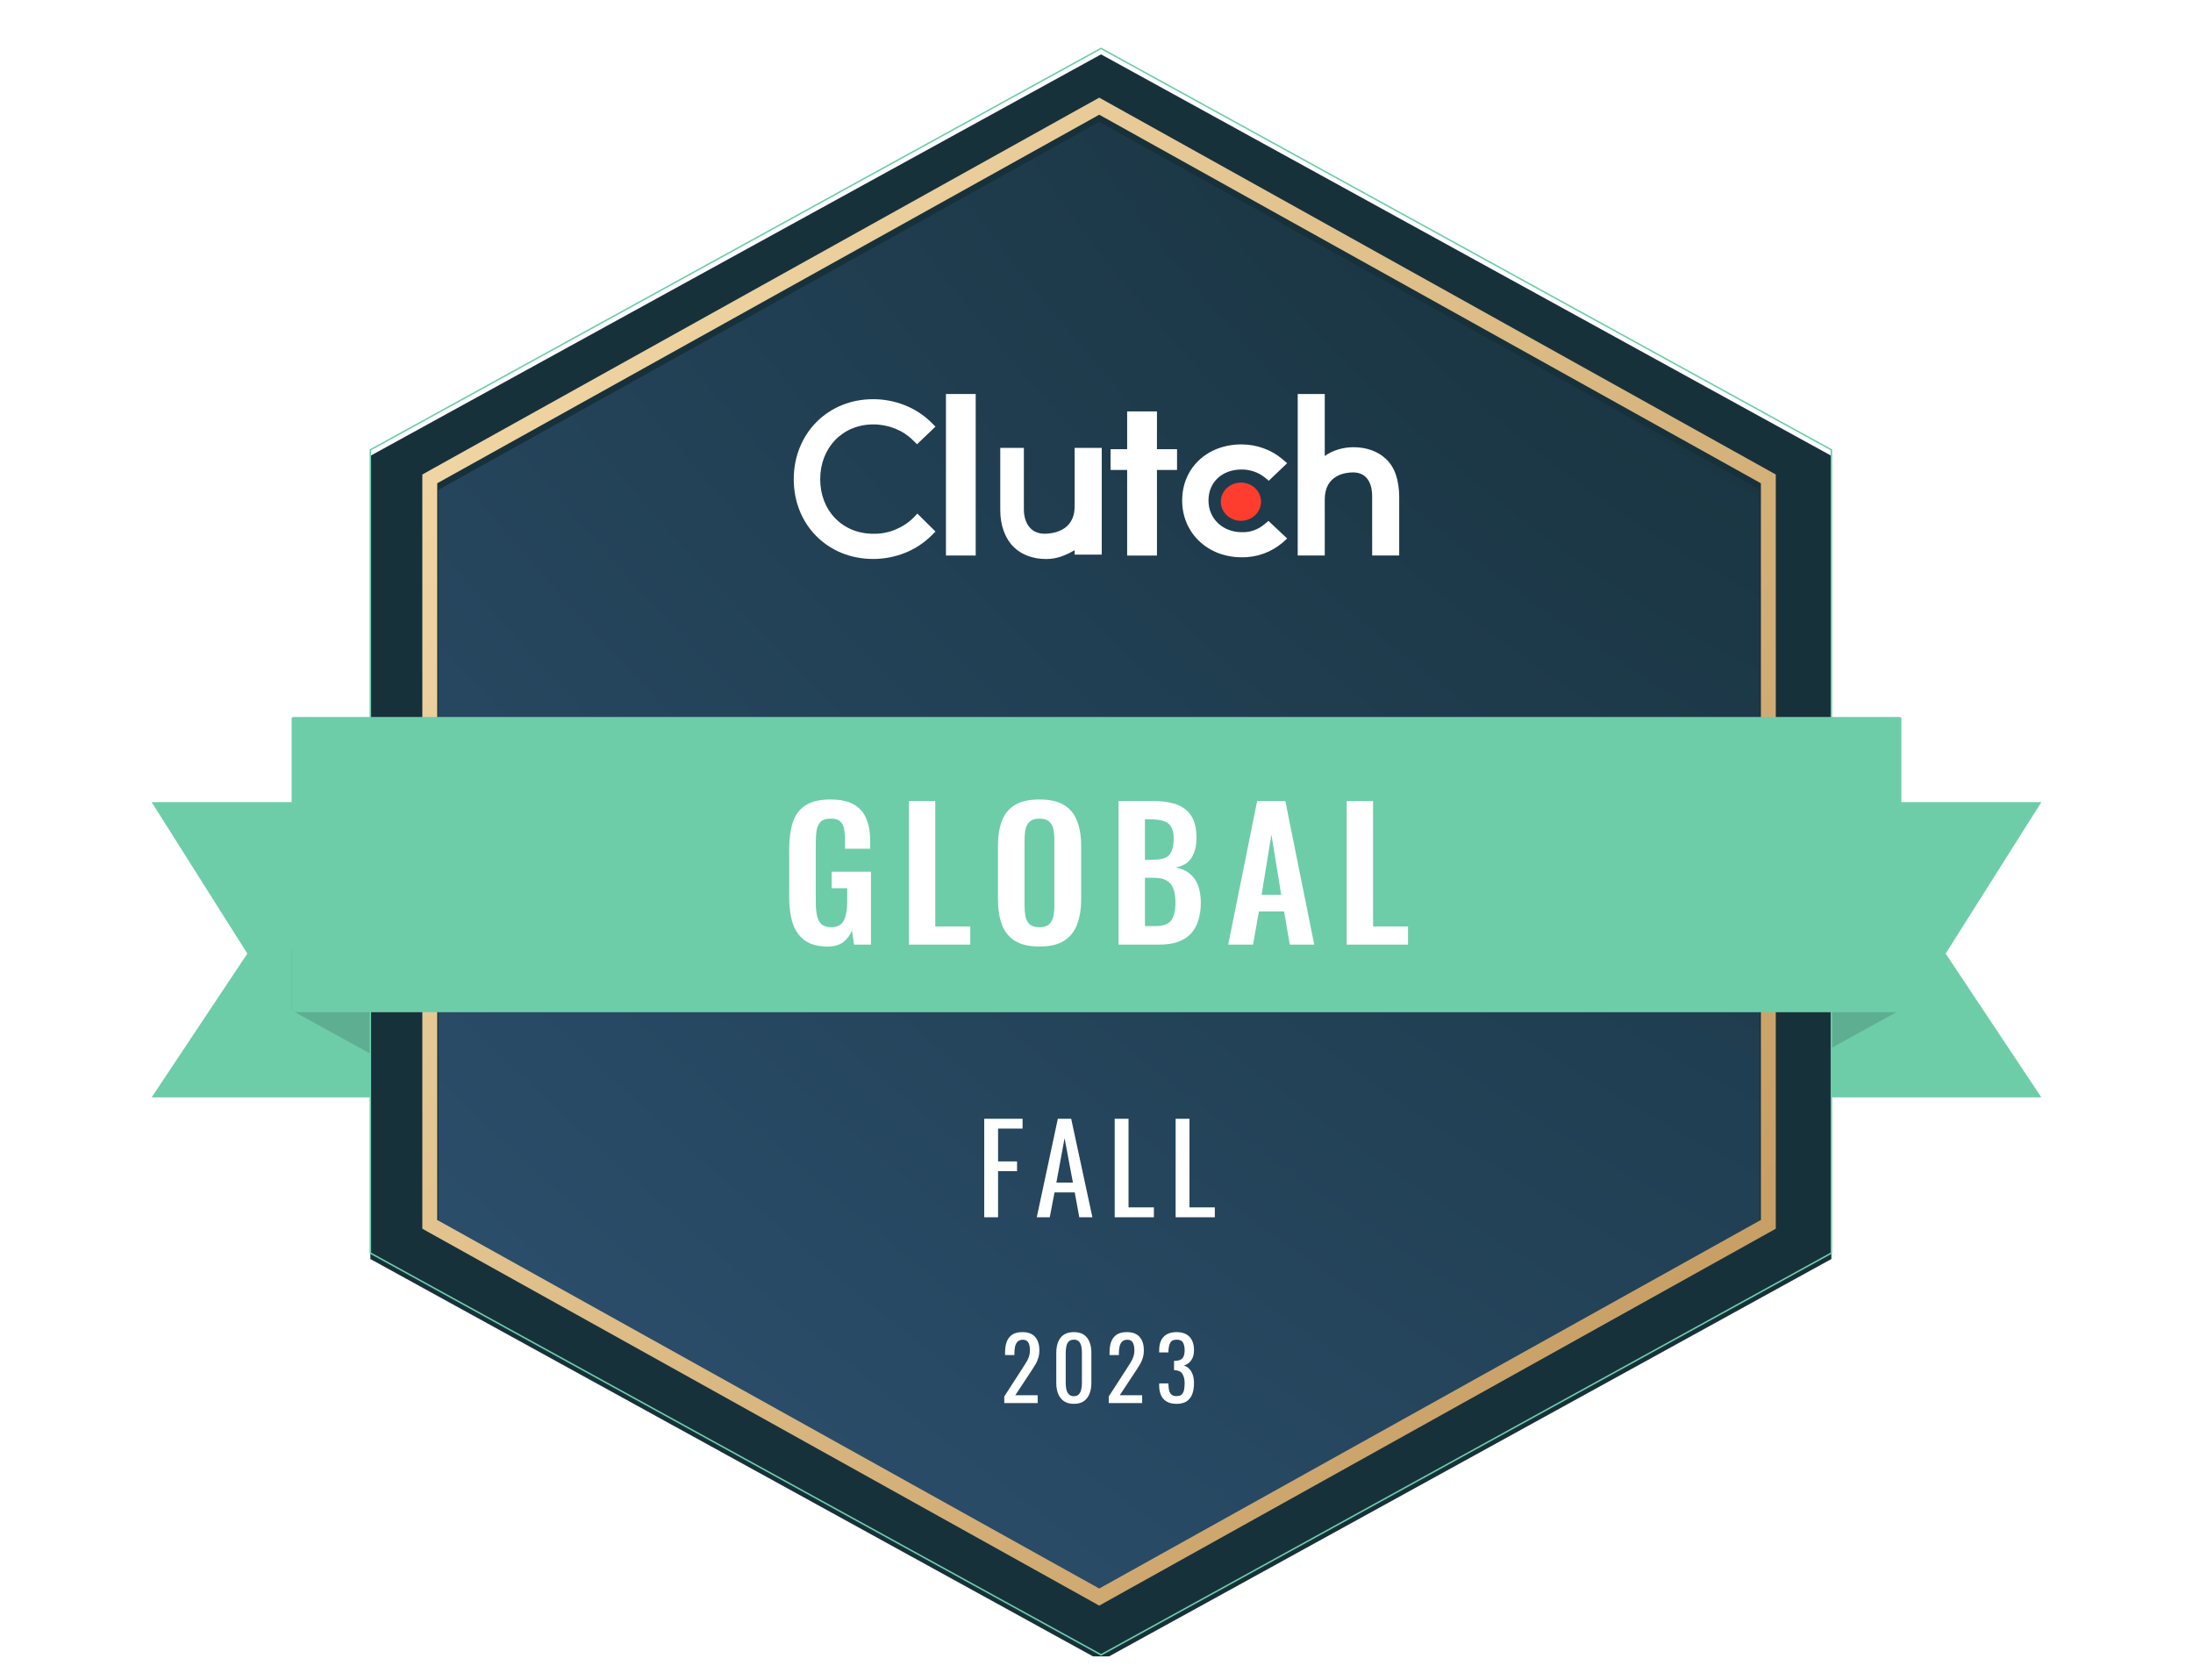 <svg width="94" height="72" viewBox="0 0 94 72" fill="none" xmlns="http://www.w3.org/2000/svg">
<g clip-path="url(#clip0_29144_349477)">
<path fill-rule="evenodd" clip-rule="evenodd" d="M18.125 47.033H6.5L10.601 40.87L6.5 34.379H18.125V47.033Z" fill="#6DCDA9"/>
<path fill-rule="evenodd" clip-rule="evenodd" d="M75.875 47.033H87.5L83.398 40.87L87.5 34.379H75.875V47.033Z" fill="#6DCDA9"/>
<path d="M12.5 43.305L20.225 47.555L17.484 40.633H12.5V43.305Z" fill="#5EAF91"/>
<path d="M81.428 43.305L73.703 47.555L76.444 40.633H81.428V43.305Z" fill="#5EAF91"/>
<g filter="url(#filter0_i_29144_349477)">
<path d="M78.5 19.28V53.705L47.195 70.925L15.875 53.705V19.28L47.195 2.074L78.5 19.28Z" fill="#17313B"/>
</g>
<path d="M78.5 19.28V53.705L47.195 70.925L15.875 53.705V19.28L47.195 2.074L78.5 19.28Z" stroke="#6DCDA9" stroke-width="0.064" stroke-miterlimit="10"/>
<g filter="url(#filter1_i_29144_349477)">
<path d="M75.422 20.742V52.257L47.117 68.022L18.797 52.257V20.742L47.117 4.977L75.422 20.742Z" fill="url(#paint0_radial_29144_349477)"/>
<path d="M75.422 20.742V52.257L47.117 68.022L18.797 52.257V20.742L47.117 4.977L75.422 20.742Z" fill="url(#paint1_radial_29144_349477)"/>
</g>
<path d="M75.797 20.743V20.525L75.605 20.418L47.301 4.653L47.117 4.551L46.934 4.653L18.613 20.418L18.422 20.525V20.743V52.258V52.475L18.613 52.582L46.934 68.347L47.117 68.45L47.301 68.347L75.605 52.582L75.797 52.475V52.258V20.743Z" stroke="url(#paint2_linear_29144_349477)" stroke-width="0.639" stroke-miterlimit="10"/>
<path fill-rule="evenodd" clip-rule="evenodd" d="M12.5 43.31C12.5 43.351 12.534 43.384 12.575 43.384H81.425C81.466 43.384 81.5 43.351 81.5 43.31V30.805C81.5 30.764 81.466 30.73 81.425 30.73H12.575C12.534 30.73 12.5 30.764 12.5 30.805V43.31Z" fill="#6DCDA9"/>
<path d="M41.822 16.887H40.547V23.809H41.822V16.887Z" fill="white"/>
<path d="M46.062 21.712C46.062 22.795 45.064 22.876 44.776 22.876C44.065 22.876 43.887 22.24 43.887 21.861V19.195H42.875V21.861C42.875 22.524 43.08 23.079 43.463 23.458C43.805 23.783 44.284 23.959 44.845 23.959C45.283 23.959 45.638 23.824 46.062 23.58V23.77H47.225V19.195H46.062V21.712Z" fill="white"/>
<path d="M49.591 17.633H48.314V19.252H47.602V20.142H48.314V23.811H49.591V20.142H50.452V19.252H49.591V17.633Z" fill="white"/>
<path d="M54.193 22.474C53.921 22.702 53.581 22.823 53.228 22.809C52.412 22.809 51.8 22.232 51.8 21.452C51.8 20.659 52.385 20.122 53.228 20.122C53.581 20.122 53.935 20.243 54.207 20.458L54.383 20.606L55.172 19.853L54.968 19.678C54.492 19.275 53.867 19.047 53.214 19.047C51.746 19.047 50.672 20.055 50.672 21.452C50.672 22.85 51.773 23.884 53.214 23.884C53.867 23.898 54.492 23.669 54.981 23.253L55.172 23.078L54.37 22.326L54.193 22.474Z" fill="white"/>
<path d="M59.402 19.666C59.061 19.343 58.571 19.167 58.011 19.167C57.575 19.167 57.111 19.302 56.784 19.545V16.887H55.625V23.809H56.784V21.407C56.784 20.328 57.711 20.247 57.998 20.247C58.693 20.247 58.816 20.881 58.816 21.259V23.809H59.975V21.259C59.961 20.584 59.798 20.031 59.402 19.666Z" fill="white"/>
<path d="M53.191 22.321C53.667 22.321 54.053 21.954 54.053 21.502C54.053 21.05 53.667 20.684 53.191 20.684C52.714 20.684 52.328 21.05 52.328 21.502C52.328 21.954 52.714 22.321 53.191 22.321Z" fill="#FF3D2E"/>
<path d="M39.143 22.201C38.692 22.634 38.078 22.89 37.436 22.877C36.112 22.877 35.157 21.891 35.157 20.54C35.157 19.189 36.112 18.19 37.436 18.19C38.078 18.19 38.692 18.433 39.129 18.865L39.307 19.041L40.098 18.285L39.921 18.109C39.266 17.461 38.365 17.109 37.423 17.109C35.484 17.109 34.023 18.582 34.023 20.54C34.023 22.498 35.484 23.957 37.423 23.957C38.365 23.957 39.266 23.606 39.921 22.958L40.098 22.782L39.32 22.012L39.143 22.201Z" fill="white"/>
<path d="M42.188 52.17V47.949H43.831V48.371H42.781V49.778H43.594V50.195H42.781V52.17H42.188ZM44.44 52.17L45.343 47.949H45.915L46.824 52.17H46.262L46.068 51.107H45.201L44.996 52.17H44.44ZM45.28 50.685H45.989L45.632 48.783L45.28 50.685ZM47.78 52.17V47.949H48.373V51.748H49.46V52.17H47.78ZM50.392 52.17V47.949H50.985V51.748H52.072V52.17H50.392Z" fill="white"/>
<path d="M43.047 60.134V59.852L43.819 58.657C43.877 58.568 43.929 58.484 43.977 58.407C44.027 58.331 44.067 58.25 44.097 58.166C44.129 58.079 44.146 57.98 44.146 57.868C44.146 57.729 44.123 57.62 44.078 57.54C44.033 57.461 43.954 57.421 43.842 57.421C43.747 57.421 43.673 57.447 43.621 57.499C43.568 57.551 43.532 57.62 43.512 57.704C43.492 57.788 43.482 57.879 43.482 57.976V58.076H43.081V57.972C43.081 57.791 43.104 57.636 43.152 57.507C43.202 57.375 43.281 57.274 43.388 57.202C43.498 57.13 43.643 57.094 43.823 57.094C44.068 57.094 44.251 57.163 44.371 57.302C44.491 57.439 44.551 57.628 44.551 57.872C44.551 58.001 44.534 58.114 44.502 58.21C44.472 58.307 44.432 58.398 44.382 58.482C44.332 58.566 44.277 58.653 44.217 58.742L43.519 59.799H44.479V60.134H43.047ZM46.03 60.168C45.858 60.168 45.715 60.129 45.603 60.053C45.493 59.976 45.41 59.87 45.355 59.736C45.303 59.602 45.276 59.45 45.276 59.278V57.98C45.276 57.803 45.303 57.65 45.355 57.518C45.408 57.384 45.489 57.28 45.599 57.205C45.711 57.131 45.855 57.094 46.03 57.094C46.205 57.094 46.348 57.131 46.458 57.205C46.568 57.28 46.649 57.384 46.701 57.518C46.754 57.65 46.78 57.803 46.78 57.98V59.278C46.78 59.452 46.753 59.606 46.698 59.74C46.645 59.874 46.564 59.979 46.454 60.056C46.344 60.131 46.203 60.168 46.03 60.168ZM46.03 59.84C46.125 59.84 46.196 59.813 46.244 59.758C46.294 59.704 46.328 59.634 46.345 59.55C46.365 59.463 46.375 59.374 46.375 59.282V57.976C46.375 57.879 46.366 57.788 46.349 57.704C46.331 57.617 46.298 57.548 46.248 57.496C46.2 57.444 46.128 57.417 46.03 57.417C45.933 57.417 45.859 57.444 45.809 57.496C45.759 57.548 45.725 57.617 45.708 57.704C45.69 57.788 45.681 57.879 45.681 57.976V59.282C45.681 59.374 45.69 59.463 45.708 59.55C45.728 59.634 45.763 59.704 45.813 59.758C45.865 59.813 45.938 59.84 46.03 59.84ZM47.525 60.134V59.852L48.297 58.657C48.355 58.568 48.407 58.484 48.455 58.407C48.505 58.331 48.545 58.25 48.575 58.166C48.607 58.079 48.624 57.98 48.624 57.868C48.624 57.729 48.601 57.62 48.556 57.54C48.511 57.461 48.432 57.421 48.32 57.421C48.225 57.421 48.151 57.447 48.099 57.499C48.046 57.551 48.01 57.62 47.99 57.704C47.97 57.788 47.96 57.879 47.96 57.976V58.076H47.559V57.972C47.559 57.791 47.582 57.636 47.63 57.507C47.68 57.375 47.759 57.274 47.866 57.202C47.976 57.13 48.121 57.094 48.301 57.094C48.546 57.094 48.729 57.163 48.849 57.302C48.969 57.439 49.029 57.628 49.029 57.872C49.029 58.001 49.012 58.114 48.98 58.21C48.95 58.307 48.91 58.398 48.86 58.482C48.81 58.566 48.755 58.653 48.695 58.742L47.997 59.799H48.957V60.134H47.525ZM50.429 60.168C50.264 60.168 50.127 60.137 50.017 60.075C49.907 60.013 49.824 59.923 49.769 59.807C49.715 59.69 49.687 59.553 49.687 59.394V59.293H50.084C50.084 59.303 50.084 59.314 50.084 59.327C50.084 59.337 50.084 59.348 50.084 59.36C50.087 59.45 50.097 59.53 50.114 59.602C50.135 59.674 50.168 59.731 50.216 59.773C50.266 59.816 50.337 59.837 50.429 59.837C50.527 59.837 50.601 59.814 50.651 59.77C50.701 59.722 50.734 59.657 50.752 59.572C50.769 59.488 50.778 59.391 50.778 59.282C50.778 59.123 50.748 58.994 50.688 58.895C50.631 58.793 50.528 58.737 50.381 58.728C50.373 58.725 50.363 58.724 50.351 58.724C50.341 58.724 50.332 58.724 50.324 58.724V58.326C50.332 58.326 50.341 58.326 50.351 58.326C50.361 58.326 50.369 58.326 50.377 58.326C50.519 58.321 50.622 58.283 50.684 58.214C50.747 58.145 50.778 58.029 50.778 57.868C50.778 57.731 50.754 57.622 50.707 57.54C50.662 57.459 50.571 57.417 50.433 57.417C50.296 57.417 50.204 57.464 50.159 57.555C50.114 57.645 50.089 57.76 50.084 57.901C50.084 57.911 50.084 57.922 50.084 57.935C50.084 57.945 50.084 57.955 50.084 57.965H49.687V57.864C49.687 57.703 49.715 57.565 49.769 57.451C49.824 57.337 49.907 57.249 50.017 57.187C50.129 57.125 50.268 57.094 50.433 57.094C50.601 57.094 50.739 57.125 50.849 57.187C50.959 57.249 51.042 57.338 51.097 57.455C51.152 57.569 51.179 57.707 51.179 57.868C51.179 58.049 51.139 58.194 51.059 58.303C50.982 58.413 50.877 58.487 50.744 58.527C50.837 58.554 50.914 58.601 50.977 58.668C51.042 58.735 51.092 58.821 51.127 58.925C51.162 59.027 51.179 59.146 51.179 59.282C51.179 59.461 51.154 59.617 51.104 59.751C51.054 59.883 50.974 59.986 50.864 60.06C50.754 60.132 50.609 60.168 50.429 60.168Z" fill="white"/>
<path d="M35.473 40.567C35.065 40.567 34.741 40.481 34.501 40.309C34.262 40.137 34.088 39.894 33.981 39.58C33.879 39.261 33.828 38.887 33.828 38.456V36.391C33.828 35.951 33.879 35.572 33.981 35.253C34.083 34.934 34.262 34.691 34.517 34.524C34.777 34.352 35.134 34.266 35.588 34.266C36.011 34.266 36.347 34.337 36.597 34.478C36.847 34.62 37.026 34.825 37.133 35.093C37.245 35.356 37.301 35.678 37.301 36.057V36.376H36.223V36.027C36.223 35.83 36.207 35.66 36.177 35.518C36.151 35.377 36.095 35.27 36.008 35.2C35.927 35.123 35.792 35.086 35.603 35.086C35.404 35.086 35.259 35.134 35.167 35.23C35.08 35.326 35.024 35.453 34.999 35.609C34.978 35.766 34.968 35.938 34.968 36.126V38.7C34.968 38.912 34.986 39.097 35.022 39.254C35.057 39.411 35.123 39.532 35.22 39.618C35.317 39.699 35.455 39.74 35.633 39.74C35.817 39.74 35.957 39.694 36.054 39.603C36.151 39.512 36.218 39.385 36.253 39.223C36.294 39.061 36.314 38.869 36.314 38.646V38.069H35.649V37.363H37.332V40.484H36.605L36.521 39.876C36.439 40.079 36.314 40.246 36.146 40.377C35.983 40.504 35.758 40.567 35.473 40.567ZM38.958 40.484V34.334H40.09V39.709H41.59V40.484H38.958ZM44.551 40.567C44.113 40.567 43.763 40.486 43.503 40.324C43.243 40.162 43.057 39.929 42.945 39.626C42.833 39.322 42.777 38.963 42.777 38.548V36.247C42.777 35.832 42.833 35.478 42.945 35.184C43.057 34.886 43.243 34.658 43.503 34.501C43.763 34.344 44.113 34.266 44.551 34.266C45 34.266 45.352 34.344 45.607 34.501C45.867 34.658 46.053 34.886 46.166 35.184C46.283 35.478 46.342 35.832 46.342 36.247V38.555C46.342 38.965 46.283 39.322 46.166 39.626C46.053 39.924 45.867 40.157 45.607 40.324C45.352 40.486 45 40.567 44.551 40.567ZM44.551 39.74C44.74 39.74 44.878 39.699 44.965 39.618C45.056 39.537 45.117 39.426 45.148 39.284C45.179 39.142 45.194 38.988 45.194 38.821V35.989C45.194 35.817 45.179 35.663 45.148 35.526C45.117 35.389 45.056 35.283 44.965 35.207C44.878 35.126 44.74 35.086 44.551 35.086C44.373 35.086 44.238 35.126 44.146 35.207C44.054 35.283 43.993 35.389 43.962 35.526C43.932 35.663 43.916 35.817 43.916 35.989V38.821C43.916 38.988 43.929 39.142 43.955 39.284C43.985 39.426 44.047 39.537 44.138 39.618C44.23 39.699 44.368 39.74 44.551 39.74ZM47.944 40.484V34.334H49.466C49.742 34.334 49.989 34.359 50.208 34.41C50.433 34.461 50.624 34.547 50.782 34.668C50.945 34.784 51.07 34.944 51.157 35.146C51.244 35.349 51.287 35.604 51.287 35.913C51.287 36.161 51.251 36.374 51.18 36.551C51.114 36.728 51.014 36.87 50.882 36.976C50.749 37.077 50.583 37.146 50.384 37.181C50.629 37.221 50.831 37.308 50.989 37.439C51.152 37.566 51.272 37.733 51.348 37.94C51.43 38.148 51.471 38.398 51.471 38.692C51.471 38.986 51.432 39.246 51.356 39.474C51.284 39.697 51.175 39.884 51.027 40.036C50.884 40.182 50.703 40.294 50.484 40.37C50.27 40.446 50.017 40.484 49.726 40.484H47.944ZM49.076 39.694H49.505C49.846 39.694 50.078 39.613 50.201 39.451C50.323 39.284 50.384 39.029 50.384 38.684C50.384 38.436 50.354 38.236 50.292 38.084C50.236 37.928 50.139 37.811 50.002 37.735C49.869 37.659 49.691 37.621 49.466 37.621H49.076V39.694ZM49.076 36.847H49.459C49.683 36.847 49.856 36.814 49.979 36.748C50.101 36.682 50.185 36.581 50.231 36.445C50.282 36.308 50.308 36.136 50.308 35.928C50.308 35.711 50.27 35.544 50.193 35.427C50.122 35.306 50.012 35.225 49.864 35.184C49.716 35.139 49.528 35.116 49.298 35.116H49.076V36.847ZM52.646 40.484L53.885 34.334H55.094L56.333 40.484H55.285L55.041 39.064H53.962L53.709 40.484H52.646ZM54.077 38.35H54.918L54.497 35.769L54.077 38.35ZM57.722 40.484V34.334H58.854V39.709H60.353V40.484H57.722Z" fill="white"/>
</g>
<defs>
<filter id="filter0_i_29144_349477" x="15.875" y="2.074" width="62.625" height="69.107" filterUnits="userSpaceOnUse" color-interpolation-filters="sRGB">
<feFlood flood-opacity="0" result="BackgroundImageFix"/>
<feBlend mode="normal" in="SourceGraphic" in2="BackgroundImageFix" result="shape"/>
<feColorMatrix in="SourceAlpha" type="matrix" values="0 0 0 0 0 0 0 0 0 0 0 0 0 0 0 0 0 0 127 0" result="hardAlpha"/>
<feOffset dy="0.256"/>
<feGaussianBlur stdDeviation="0.128"/>
<feComposite in2="hardAlpha" operator="arithmetic" k2="-1" k3="1"/>
<feColorMatrix type="matrix" values="0 0 0 0 0 0 0 0 0 0 0 0 0 0 0 0 0 0 0.1 0"/>
<feBlend mode="normal" in2="shape" result="effect1_innerShadow_29144_349477"/>
</filter>
<filter id="filter1_i_29144_349477" x="18.797" y="4.977" width="56.625" height="63.302" filterUnits="userSpaceOnUse" color-interpolation-filters="sRGB">
<feFlood flood-opacity="0" result="BackgroundImageFix"/>
<feBlend mode="normal" in="SourceGraphic" in2="BackgroundImageFix" result="shape"/>
<feColorMatrix in="SourceAlpha" type="matrix" values="0 0 0 0 0 0 0 0 0 0 0 0 0 0 0 0 0 0 127 0" result="hardAlpha"/>
<feOffset dy="0.256"/>
<feGaussianBlur stdDeviation="0.128"/>
<feComposite in2="hardAlpha" operator="arithmetic" k2="-1" k3="1"/>
<feColorMatrix type="matrix" values="0 0 0 0 0 0 0 0 0 0 0 0 0 0 0 0 0 0 0.07 0"/>
<feBlend mode="normal" in2="shape" result="effect1_innerShadow_29144_349477"/>
</filter>
<radialGradient id="paint0_radial_29144_349477" cx="0" cy="0" r="1" gradientTransform="matrix(-55.393 63.045 -127.698 -110.51 74.19 4.977)" gradientUnits="userSpaceOnUse">
<stop stop-color="#17313B"/>
<stop offset="1" stop-color="#2E5272"/>
</radialGradient>
<radialGradient id="paint1_radial_29144_349477" cx="0" cy="0" r="1" gradientTransform="matrix(-55.393 63.045 -127.698 -110.51 74.19 4.977)" gradientUnits="userSpaceOnUse">
<stop stop-color="#17313B"/>
<stop offset="1" stop-color="#2E5272"/>
</radialGradient>
<linearGradient id="paint2_linear_29144_349477" x1="21.156" y1="-79.924" x2="134.707" y2="16.701" gradientUnits="userSpaceOnUse">
<stop stop-color="#D2AE73"/>
<stop offset="0.123" stop-color="#BD9155"/>
<stop offset="0.317" stop-color="#F9E2B2"/>
<stop offset="0.969" stop-color="#BD9155"/>
</linearGradient>
<clipPath id="clip0_29144_349477">
<rect width="81" height="69" fill="white" transform="translate(6.5 2)"/>
</clipPath>
</defs>
</svg>

